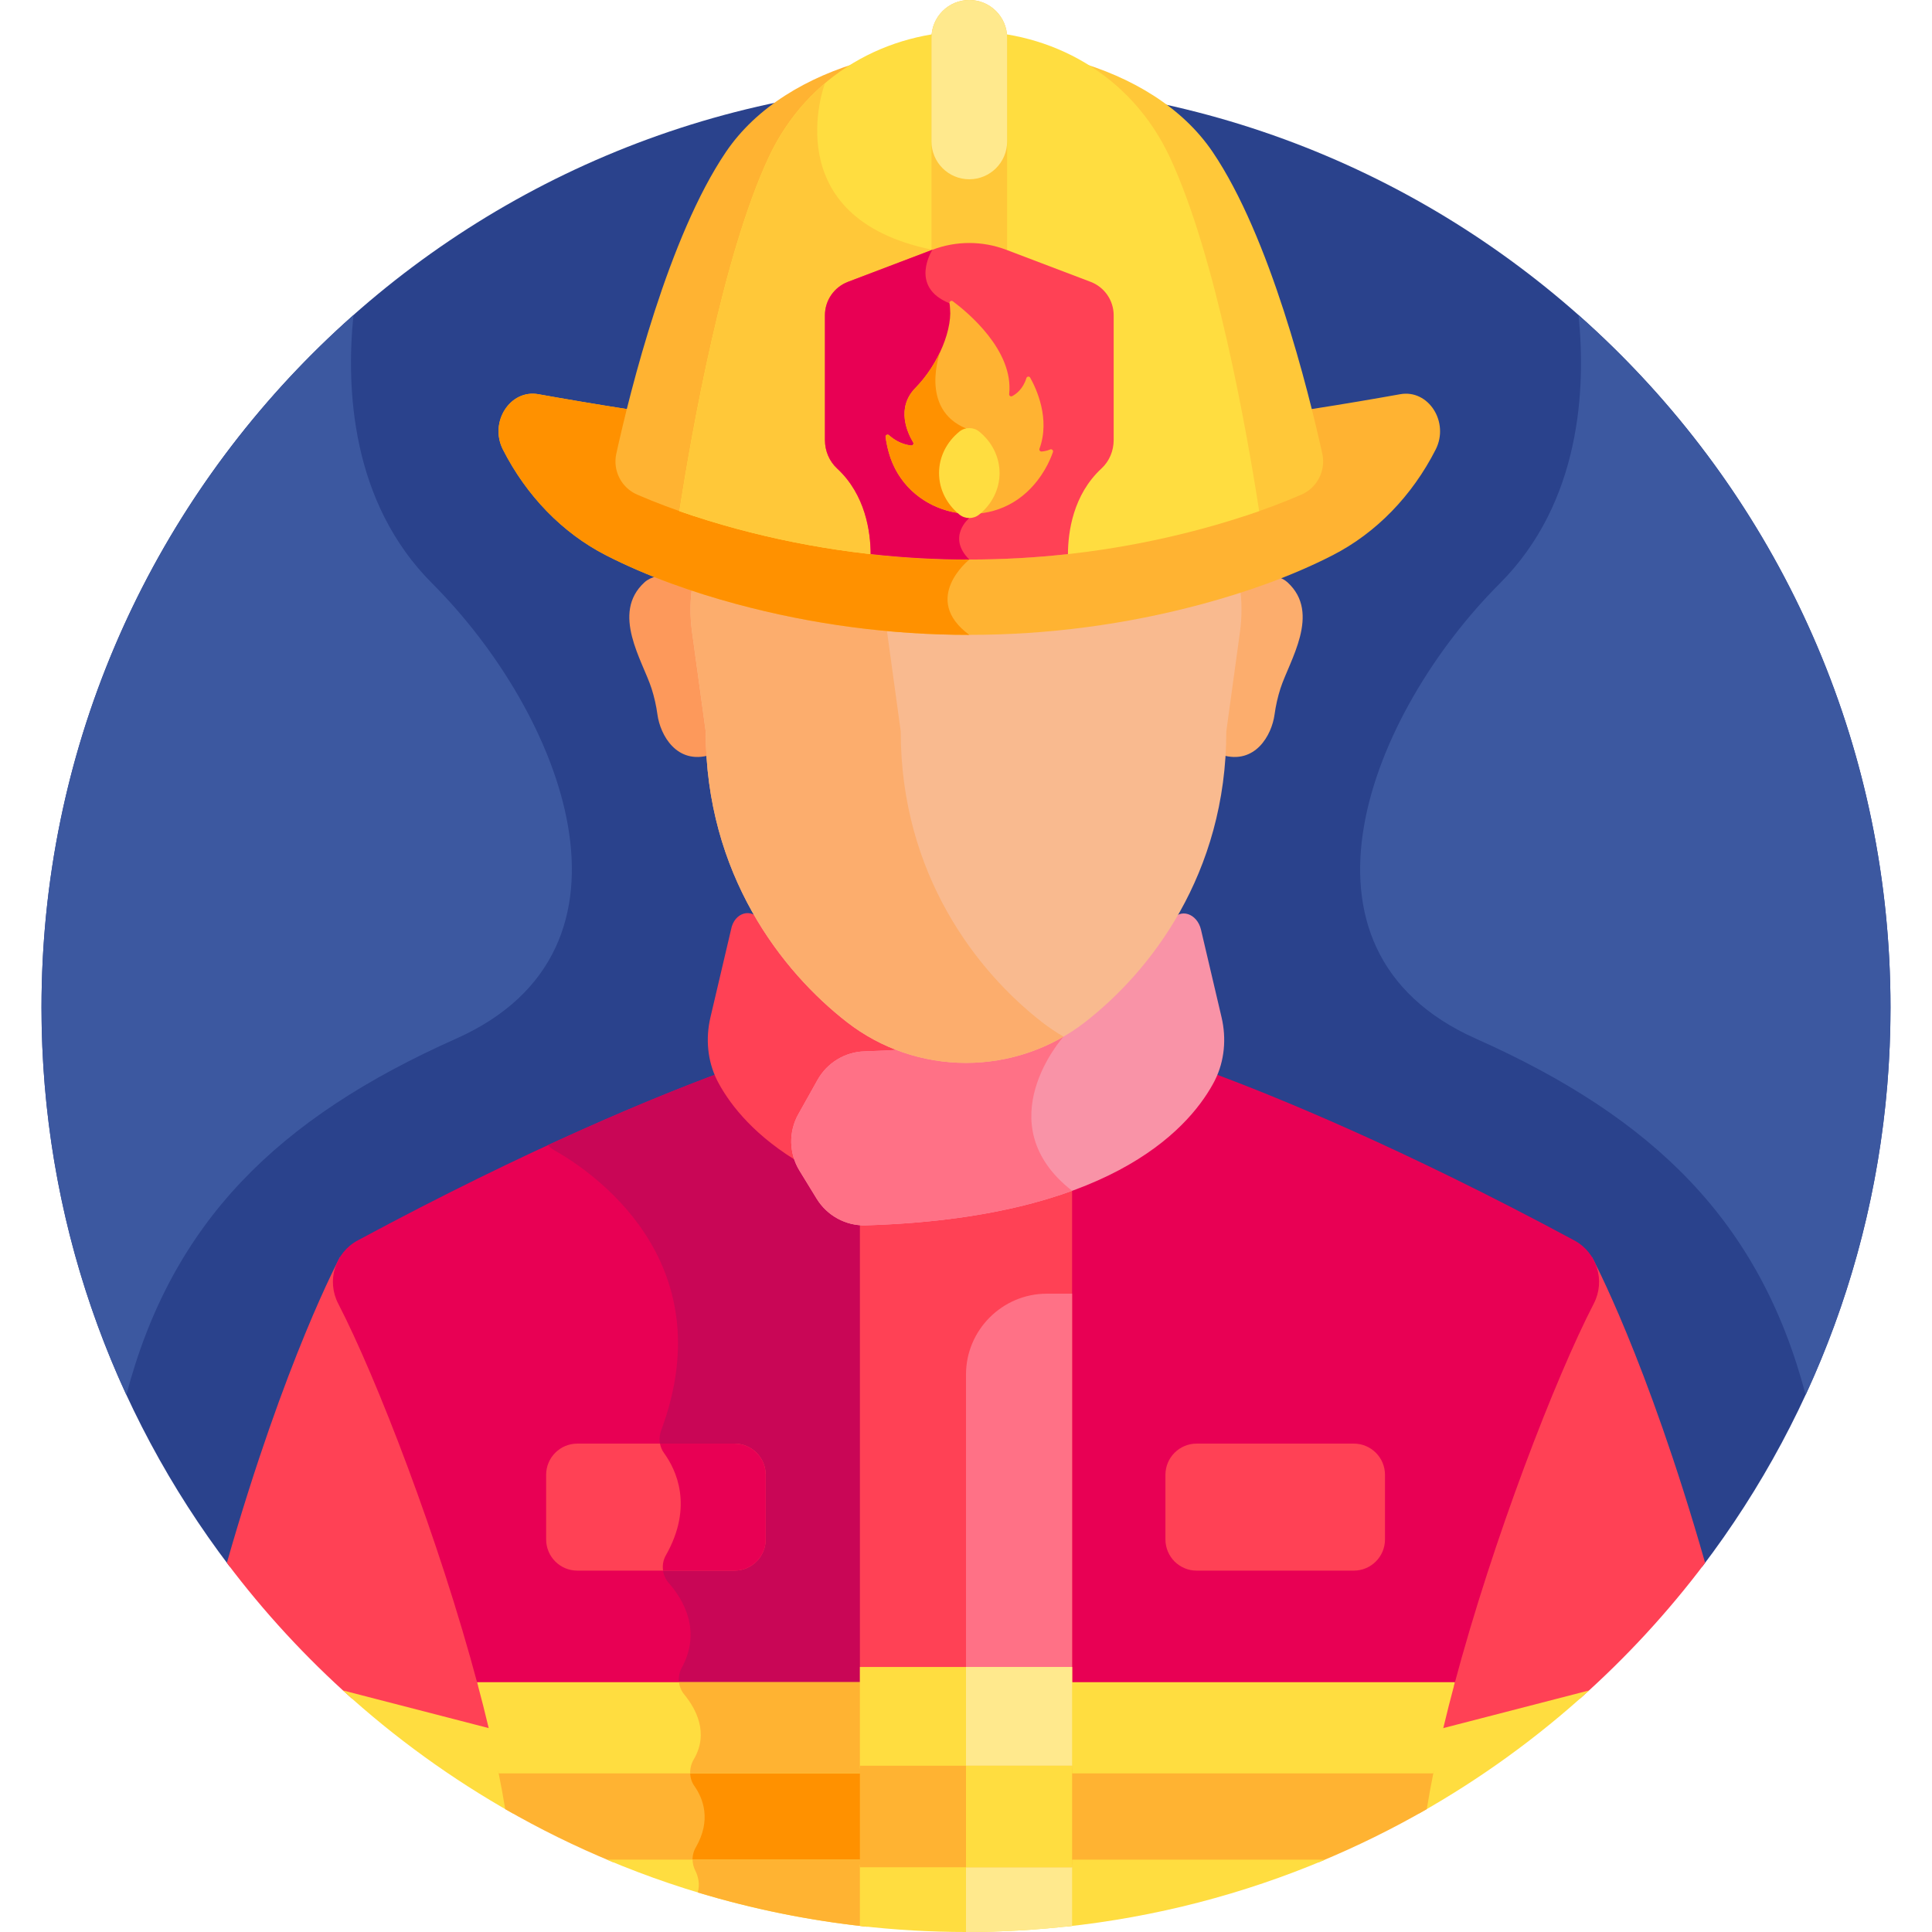 <svg id="Layer_1" enable-background="new 0 0 512 512" height="512"
     viewBox="0 0 512 512" width="512" xmlns="http://www.w3.org/2000/svg">
  <g>
    <path
      d="m451.112 415.173c31.298-41.149 49.89-92.488 49.89-148.176 0-135.311-109.691-245.002-245.002-245.002s-245.002 109.692-245.002 245.003c0 55.688 18.592 107.027 49.89 148.176z"
      fill="#2a428c"/>
    <path
      d="m341.225 154.343c-1.301-1.192-3.074-1.723-4.949-1.827-2.875 1.06-5.774 2.044-8.678 2.961.562 3.95.571 7.976.025 11.956l-3.622 26.38c0 2.126-.067 4.213-.19 6.263 8.832 2.664 13.219-5.265 13.958-10.706.318-2.342.838-4.651 1.56-6.904 2.35-7.338 10.825-19.941 1.896-28.123z"
      fill="#fcad6d"/>
    <path
      d="m184.377 167.433c-.572-4.164-.54-8.378.102-12.503-2.319-.754-4.634-1.54-6.932-2.386-2.514-.2-5.054.224-6.772 1.798-8.929 8.183-.454 20.785 1.896 28.123.721 2.253 1.241 4.561 1.56 6.904.739 5.441 5.126 13.37 13.958 10.706-.123-2.05-.19-4.136-.19-6.263z"
      fill="#fd995b"/>
    <path
      d="m91.447 334.238-1.34-1.095s-14.489 26.811-29.986 81.03c9.822 13.051 20.923 25.081 33.108 35.921l38.729 10.004c-9.806-42.242-29.137-92.881-40.391-114.639-1.884-3.644-1.792-7.79-.12-11.221z"
      fill="#ff4155"/>
    <path
      d="m131.581 458.497-40.716-10.517c13.715 12.521 28.863 23.494 45.161 32.666-1.104-6.974-2.617-14.426-4.445-22.149z"
      fill="#ffdd40"/>
    <path
      d="m421.893 333.143-1.34 1.095c1.672 3.431 1.765 7.577-.12 11.22-11.254 21.758-30.585 72.398-40.391 114.64l38.728-10.003c12.185-10.84 23.286-22.87 33.108-35.921-15.496-54.219-29.985-81.031-29.985-81.031z"
      fill="#ff4155"/>
    <path
      d="m421.135 447.98-40.716 10.517c-1.827 7.723-3.34 15.176-4.445 22.149 16.298-9.172 31.446-20.145 45.161-32.666z"
      fill="#ffdd40"/>
    <path
      d="m126.688 446.767h103.136v-123.509c-.148.005-.294.011-.442.016-4.737.13-9.219-2.3-11.715-6.369-3.362-5.923-4.19-6.004-5.982-10.629-.323-.277-12.921-7.152-19.867-19.73-.395-.715-.742-1.456-1.064-2.21-16.316 6.042-50.212 19.756-95.974 44.398-5.996 3.228-8.284 10.677-5.155 16.726 10.09 19.507 26.673 62.233 37.063 101.307z"
      fill="#e80054"/>
    <path
      d="m217.667 316.904c-3.362-5.923-4.19-6.004-5.982-10.629-.323-.277-12.921-7.152-19.867-19.73-.395-.715-.742-1.456-1.064-2.21-9.542 3.533-25.105 9.697-45.529 19.129.476.538 1.031 1.008 1.669 1.366 9.366 5.256 45.227 28.86 28.312 74.266-.744 1.997-.491 4.243.763 5.966 3.155 4.332 7.917 14.05.486 27.123-1.337 2.353-1.005 5.291.779 7.326 3.811 4.345 8.792 12.625 3.428 22.492-.807 1.484-.965 3.198-.521 4.762h49.684v-123.507c-.148.005-.294.011-.442.016-4.738.129-9.22-2.3-11.716-6.37z"
      fill="#c90656"/>
    <path
      d="m385.312 446.767c10.389-39.074 26.973-81.8 37.063-101.309 3.128-6.049.841-13.498-5.155-16.726-45.761-24.641-79.657-38.356-95.973-44.398-.322.754-.67 1.495-1.064 2.209-4.558 8.251-14.89 20.185-38.007 28.217v132.006h103.136z"
      fill="#e80054"/>
    <path
      d="m284.118 446.767v-132.702c-13.309 4.902-31.061 8.504-54.736 9.209-.504.014-1.004-.007-1.5-.05v123.544h56.236z"
      fill="#ff4155"/>
    <path
      d="m284.118 446.767v-103.926h-6.717c-11.77 0-21.401 9.63-21.401 21.401v82.525z"
      fill="#ff7186"/>
    <g>
      <path
        d="m213.64 296.284 5.087-9.075c2.535-4.523 7.254-7.408 12.437-7.556 11.126-.318 20.877-1.277 29.433-2.711-42.194-5.356-51.783-21.61-59.013-32.874-2.317-3.61-7.005-2.32-7.849 2.267l-5.459 23.259c-1.311 5.584-.813 11.501 1.736 16.64.17.342.347.68.532 1.016 3.29 5.955 9.715 14.098 22.081 21.284-1.437-3.992-1.107-8.465 1.015-12.25z"
        fill="#ff4155"/>
    </g>
    <path
      d="m310.417 244.068c-8.387 13.066-22.161 32.861-81.319 34.552-5.183.148-9.901 3.034-12.436 7.556l-5.087 9.075c-2.622 4.677-2.51 10.406.292 14.977l4.558 7.437c2.762 4.505 7.718 7.222 13.001 7.064 63.53-1.893 84.979-24.714 92.032-37.48.185-.335.362-.674.532-1.016 2.548-5.138 3.046-11.056 1.736-16.639l-5.459-23.259c-1.024-4.25-5.533-5.876-7.85-2.267z"
      fill="#f993a7"/>
    <path
      d="m281.844 274.717-4.825-3.736c-11.381 4.107-26.742 7.034-47.922 7.639-5.183.148-9.901 3.034-12.436 7.556l-5.087 9.075c-2.622 4.677-2.51 10.406.292 14.977l4.558 7.437c2.762 4.505 7.718 7.222 13.001 7.064 23.54-.701 41.297-4.277 54.691-9.149-22.905-17.918-2.272-40.863-2.272-40.863z"
      fill="#ff7186"/>
    <path
      d="m133.893 479.448c9.149 5.27 18.677 9.953 28.522 14.026h67.409v-24.164h-97.799c.707 3.47 1.33 6.853 1.868 10.138z"
      fill="#ffb332"/>
    <path
      d="m183.988 473.262c2.366 3.351 4.595 9.075.393 16.336-.692 1.196-.954 2.55-.803 3.876h46.247v-24.164h-46.903c-.092 1.384.236 2.776 1.066 3.952z"
      fill="#ff9100"/>
    <path
      d="m282.175 493.474h67.409c9.845-4.073 19.373-8.756 28.522-14.026.538-3.285 1.161-6.669 1.867-10.139h-97.799v24.165z"
      fill="#ffb332"/>
    <path
      d="m229.825 510.606v-17.783h-69.002c21.595 9.113 44.772 15.21 69.002 17.783z"
      fill="#ffdd40"/>
    <path
      d="m184.239 495.691c.771 1.526 1.308 3.559.685 5.828 14.449 4.37 29.46 7.447 44.9 9.087v-17.783h-46.282c.011.98.239 1.96.697 2.868z"
      fill="#ffb332"/>
    <path d="m282.175 492.824v17.783c24.229-2.574 47.406-8.67 69.002-17.783z"
          fill="#ffdd40"/>
    <path
      d="m229.825 445.796h-103.397c2.224 8.294 4.174 16.434 5.73 24.164h97.666v-24.164z"
      fill="#ffdd40"/>
    <path
      d="m181.309 449.027c3.063 3.717 6.673 10.214 2.556 17.205-.676 1.149-1.004 2.45-.961 3.729h46.92v-24.164h-49.881c.139 1.162.59 2.288 1.366 3.23z"
      fill="#ffb332"/>
    <path d="m282.175 445.796v24.164h97.666c1.556-7.73 3.506-15.87 5.73-24.164z"
          fill="#ffdd40"/>
    <path
      d="m358.763 382.569h-41.636c-4.571 0-8.276 3.705-8.276 8.276v17.114c0 4.571 3.705 8.276 8.276 8.276h41.636c4.571 0 8.276-3.705 8.276-8.276v-17.114c0-4.571-3.705-8.276-8.276-8.276z"
      fill="#ff4155"/>
    <path
      d="m194.643 382.569h-41.636c-4.571 0-8.276 3.705-8.276 8.276v17.114c0 4.571 3.705 8.276 8.276 8.276h41.636c4.571 0 8.276-3.705 8.276-8.276v-17.114c0-4.571-3.705-8.276-8.276-8.276z"
      fill="#ff4155"/>
    <path
      d="m194.643 382.569h-19.734c.166.888.511 1.742 1.059 2.495 3.155 4.332 7.917 14.05.486 27.123-.715 1.258-.938 2.682-.732 4.047h18.921c4.571 0 8.276-3.705 8.276-8.276v-17.114c0-4.57-3.705-8.275-8.276-8.275z"
      fill="#e80054"/>
    <path
      d="m227.882 510.384c9.229 1.055 18.607 1.616 28.118 1.616s18.889-.561 28.118-1.616v-16.267h-56.236z"
      fill="#ffdd40"/>
    <path d="m256 512c9.511 0 18.889-.561 28.118-1.616v-16.267h-28.118z"
          fill="#ffe98d"/>
    <path d="m227.882 441.767h56.236v26.899h-56.236z" fill="#ffdd40"/>
    <path d="m256 441.767h28.118v26.899h-28.118z" fill="#ffe98d"/>
    <path d="m227.882 467.942h56.236v26.9h-56.236z" fill="#ffb332"/>
    <path d="m256 467.942h28.118v26.9h-28.118z" fill="#ffdd40"/>
    <g>
      <path
        d="m318.612 158.105c-40.408 10.901-83.066 10.901-123.474 0-3.849-1.038-7.727-2.202-11.589-3.479-.689 4.219-.742 8.536-.156 12.801l3.623 26.385c0 37.933 20.249 63.716 37.473 77.091 8.99 6.982 20.085 10.774 31.512 10.774 11.426 0 22.521-3.792 31.512-10.774 17.224-13.375 37.473-39.158 37.473-77.091l3.622-26.38c.561-4.083.53-8.214-.076-12.261-3.31 1.063-6.626 2.045-9.92 2.934z"
        fill="#f9ba8f"/>
    </g>
    <g>
      <path
        d="m276.177 270.904c-17.224-13.375-37.473-39.158-37.473-77.091l-3.623-26.385c-.1-.725-.174-1.451-.236-2.178-13.369-1.247-26.656-3.623-39.707-7.144-3.849-1.038-7.727-2.202-11.589-3.479-.689 4.219-.742 8.536-.156 12.801l3.623 26.385c0 37.933 20.249 63.716 37.473 77.091 8.99 6.982 20.085 10.774 31.512 10.774 9.129 0 18.043-2.427 25.844-6.961-1.964-1.141-3.86-2.409-5.668-3.813z"
        fill="#fcad6d"/>
    </g>
    <path
      d="m371.07 104.47c-6.745 1.21-14.989 2.62-24.164 4.048 1.163 4.647 2.1 8.703 2.797 11.865.911 4.132-1.239 8.349-5.114 10.029-50.74 21.984-121.106 23.535-175.429 0-3.875-1.679-6.026-5.897-5.114-10.029.698-3.162 1.634-7.218 2.797-11.865-9.174-1.428-17.418-2.838-24.163-4.048-7.499-1.345-13.095 7.404-9.391 14.677 6.224 12.223 15.741 22.086 27.313 28.008 10.892 5.574 22.856 9.766 34.537 12.918 40.408 10.901 83.065 10.901 123.474 0 11.681-3.151 23.645-7.344 34.537-12.918 11.572-5.922 21.088-15.784 27.312-28.008 3.703-7.273-1.893-16.022-9.392-14.677z"
      fill="#ffb332"/>
    <path
      d="m164.046 120.383c.698-3.162 1.634-7.218 2.797-11.865-9.174-1.428-17.418-2.838-24.163-4.048-7.499-1.345-13.095 7.404-9.391 14.677 6.224 12.223 15.741 22.086 27.313 28.008 10.892 5.574 22.856 9.766 34.537 12.918 20.204 5.45 40.971 8.176 61.737 8.176-12.984-9.585 0-19.956 0-19.956-.277-.277-.52-.55-.748-.822-30.045-.063-60.421-5.558-86.967-17.058-3.877-1.681-6.027-5.898-5.115-10.03z"
      fill="#ff9100"/>
    <path
      d="m206.635 41.762c5.387-11.559 13.336-20.115 22.513-25.684-15.351 4.307-28.743 12.359-36.749 24.167-15.262 22.512-25.369 63.199-29.07 79.979-.988 4.479 1.329 9.036 5.538 10.859 4.947 2.143 10.035 4.033 15.15 5.711 3.804-24.349 11.574-71.334 22.618-95.032z"
      fill="#ffb332"/>
    <path
      d="m350.42 120.225c-3.702-16.781-13.808-57.468-29.071-79.979-8.007-11.81-21.398-19.861-36.748-24.168 9.177 5.569 17.125 14.125 22.513 25.685 11.044 23.697 18.814 70.683 22.618 95.032 5.115-1.678 10.202-3.568 15.149-5.711 4.209-1.824 6.527-6.38 5.539-10.859z"
      fill="#ffc839"/>
    <path
      d="m195.141 140.116c40.169 10.836 82.818 10.965 123.466 0 5.014-1.353 10.078-2.906 15.088-4.67-3.31-21.343-11.494-67.644-23.631-93.684-20.795-44.617-85.59-44.609-106.382 0-12.137 26.04-20.32 72.341-23.631 93.684 5.013 1.765 10.076 3.317 15.09 4.67z"
      fill="#ffdd40"/>
    <path
      d="m256.874 137.286-5.233-56.909c-10.884-4.372-4.541-14.187-4.541-14.187-41.785-8.473-28.575-43.885-28.488-44.115-6.051 5.131-11.2 11.688-14.928 19.688-12.137 26.04-20.32 72.341-23.631 93.684 5.011 1.764 10.074 3.317 15.088 4.67 20.142 5.434 40.907 8.174 61.732 8.174-6.052-6.054.001-11.005.001-11.005z"
      fill="#ffc839"/>
    <path
      d="m247.1 67.168c6.297-2.392 13.252-2.392 19.548 0l.247.094v-57.24c.001-5.535-4.486-10.022-10.02-10.022-5.535 0-10.022 4.487-10.022 10.022v57.24z"
      fill="#ffc839"/>
    <path
      d="m256.875 0c-5.535 0-10.022 4.487-10.022 10.022v27.464c0 5.535 4.487 10.022 10.022 10.022s10.022-4.487 10.022-10.022v-27.464c-.001-5.535-4.488-10.022-10.022-10.022z"
      fill="#ffe98d"/>
    <path
      d="m230.735 146.839c17.33 1.922 34.867 1.932 52.279.003.029-5.873 1.35-15.715 8.9-22.7 2.088-1.931 3.221-4.684 3.221-7.529v-33.06c0-3.937-2.433-7.465-6.114-8.863l-22.373-8.501c-6.297-2.392-13.252-2.392-19.548 0l-22.373 8.501c-3.68 1.398-6.114 4.926-6.114 8.863v33.06c0 2.844 1.133 5.597 3.221 7.529 7.55 6.984 8.872 16.825 8.901 22.697z"
      fill="#ff4155"/>
    <path
      d="m224.728 74.691c-3.68 1.398-6.114 4.926-6.114 8.863v33.06c0 2.844 1.133 5.597 3.221 7.529 7.549 6.983 8.871 16.824 8.9 22.697 8.673.962 17.398 1.444 26.133 1.445-6.042-6.051.007-10.998.007-10.998l-5.233-56.909c-10.885-4.373-4.542-14.188-4.542-14.188z"
      fill="#e80054"/>
    <path
      d="m278.304 119.11c-.853.376-1.689.505-2.28.545-.397.026-.684-.369-.548-.742 2.901-7.952-.836-15.93-2.467-18.834-.237-.422-.859-.346-1.001.116-.888 2.874-2.68 4.214-3.775 4.787-.383.2-.839-.112-.793-.541 1.243-11.554-10.979-21.66-14.933-24.605-.4-.298-.951.05-.864.542 1.155 6.578-2.995 16.254-9.053 22.433-5.239 5.344-2.04 12.013-.596 14.406.237.393-.073.896-.529.845-2.74-.31-4.733-1.697-5.872-2.733-.378-.344-.981-.024-.908.482.212 1.472.501 2.838.854 4.106 4.475 16.105 24.664 21.526 36.596 10.485 4.177-3.865 6.137-8.381 6.905-10.599.156-.453-.299-.886-.736-.693z"
      fill="#ffb332"/>
    <path
      d="m501.002 266.998c0-73.041-31.974-138.603-82.675-183.49 1.977 19.407.659 49.587-20.873 71.119-34.201 34.201-59.614 96.893-6.321 120.634 47.169 21.013 75.294 48.471 87.378 94.387 14.433-31.223 22.491-65.994 22.491-102.65z"
      fill="#3c58a0"/>
    <path
      d="m10.998 266.998c0 36.657 8.058 71.427 22.491 102.649 12.084-45.916 40.209-73.375 87.378-94.387 53.292-23.74 27.88-86.432-6.321-120.634-21.532-21.532-22.85-51.711-20.873-71.119-50.702 44.887-82.675 110.45-82.675 183.491z"
      fill="#3c58a0"/>
    <path
      d="m249.178 93.206c-1.637 3.504-3.929 6.892-6.589 9.605-5.239 5.344-2.04 12.013-.596 14.406.237.393-.073.896-.529.845-2.74-.31-4.733-1.697-5.872-2.733-.378-.344-.981-.024-.908.482.212 1.472.501 2.838.854 4.106 2.747 9.887 11.417 15.738 20.462 16.235v-22.609c-12.525-5.208-6.822-20.337-6.822-20.337z"
      fill="#ff9100"/>
    <path
      d="m259.503 114.378c-1.525-1.241-3.732-1.241-5.256 0-3.306 2.692-5.39 6.616-5.39 10.989s2.084 8.297 5.39 10.989c1.525 1.241 3.732 1.241 5.256 0 3.306-2.692 5.39-6.616 5.39-10.989s-2.084-8.297-5.39-10.989z"
      fill="#ffdd40"/>
  </g>
</svg>
